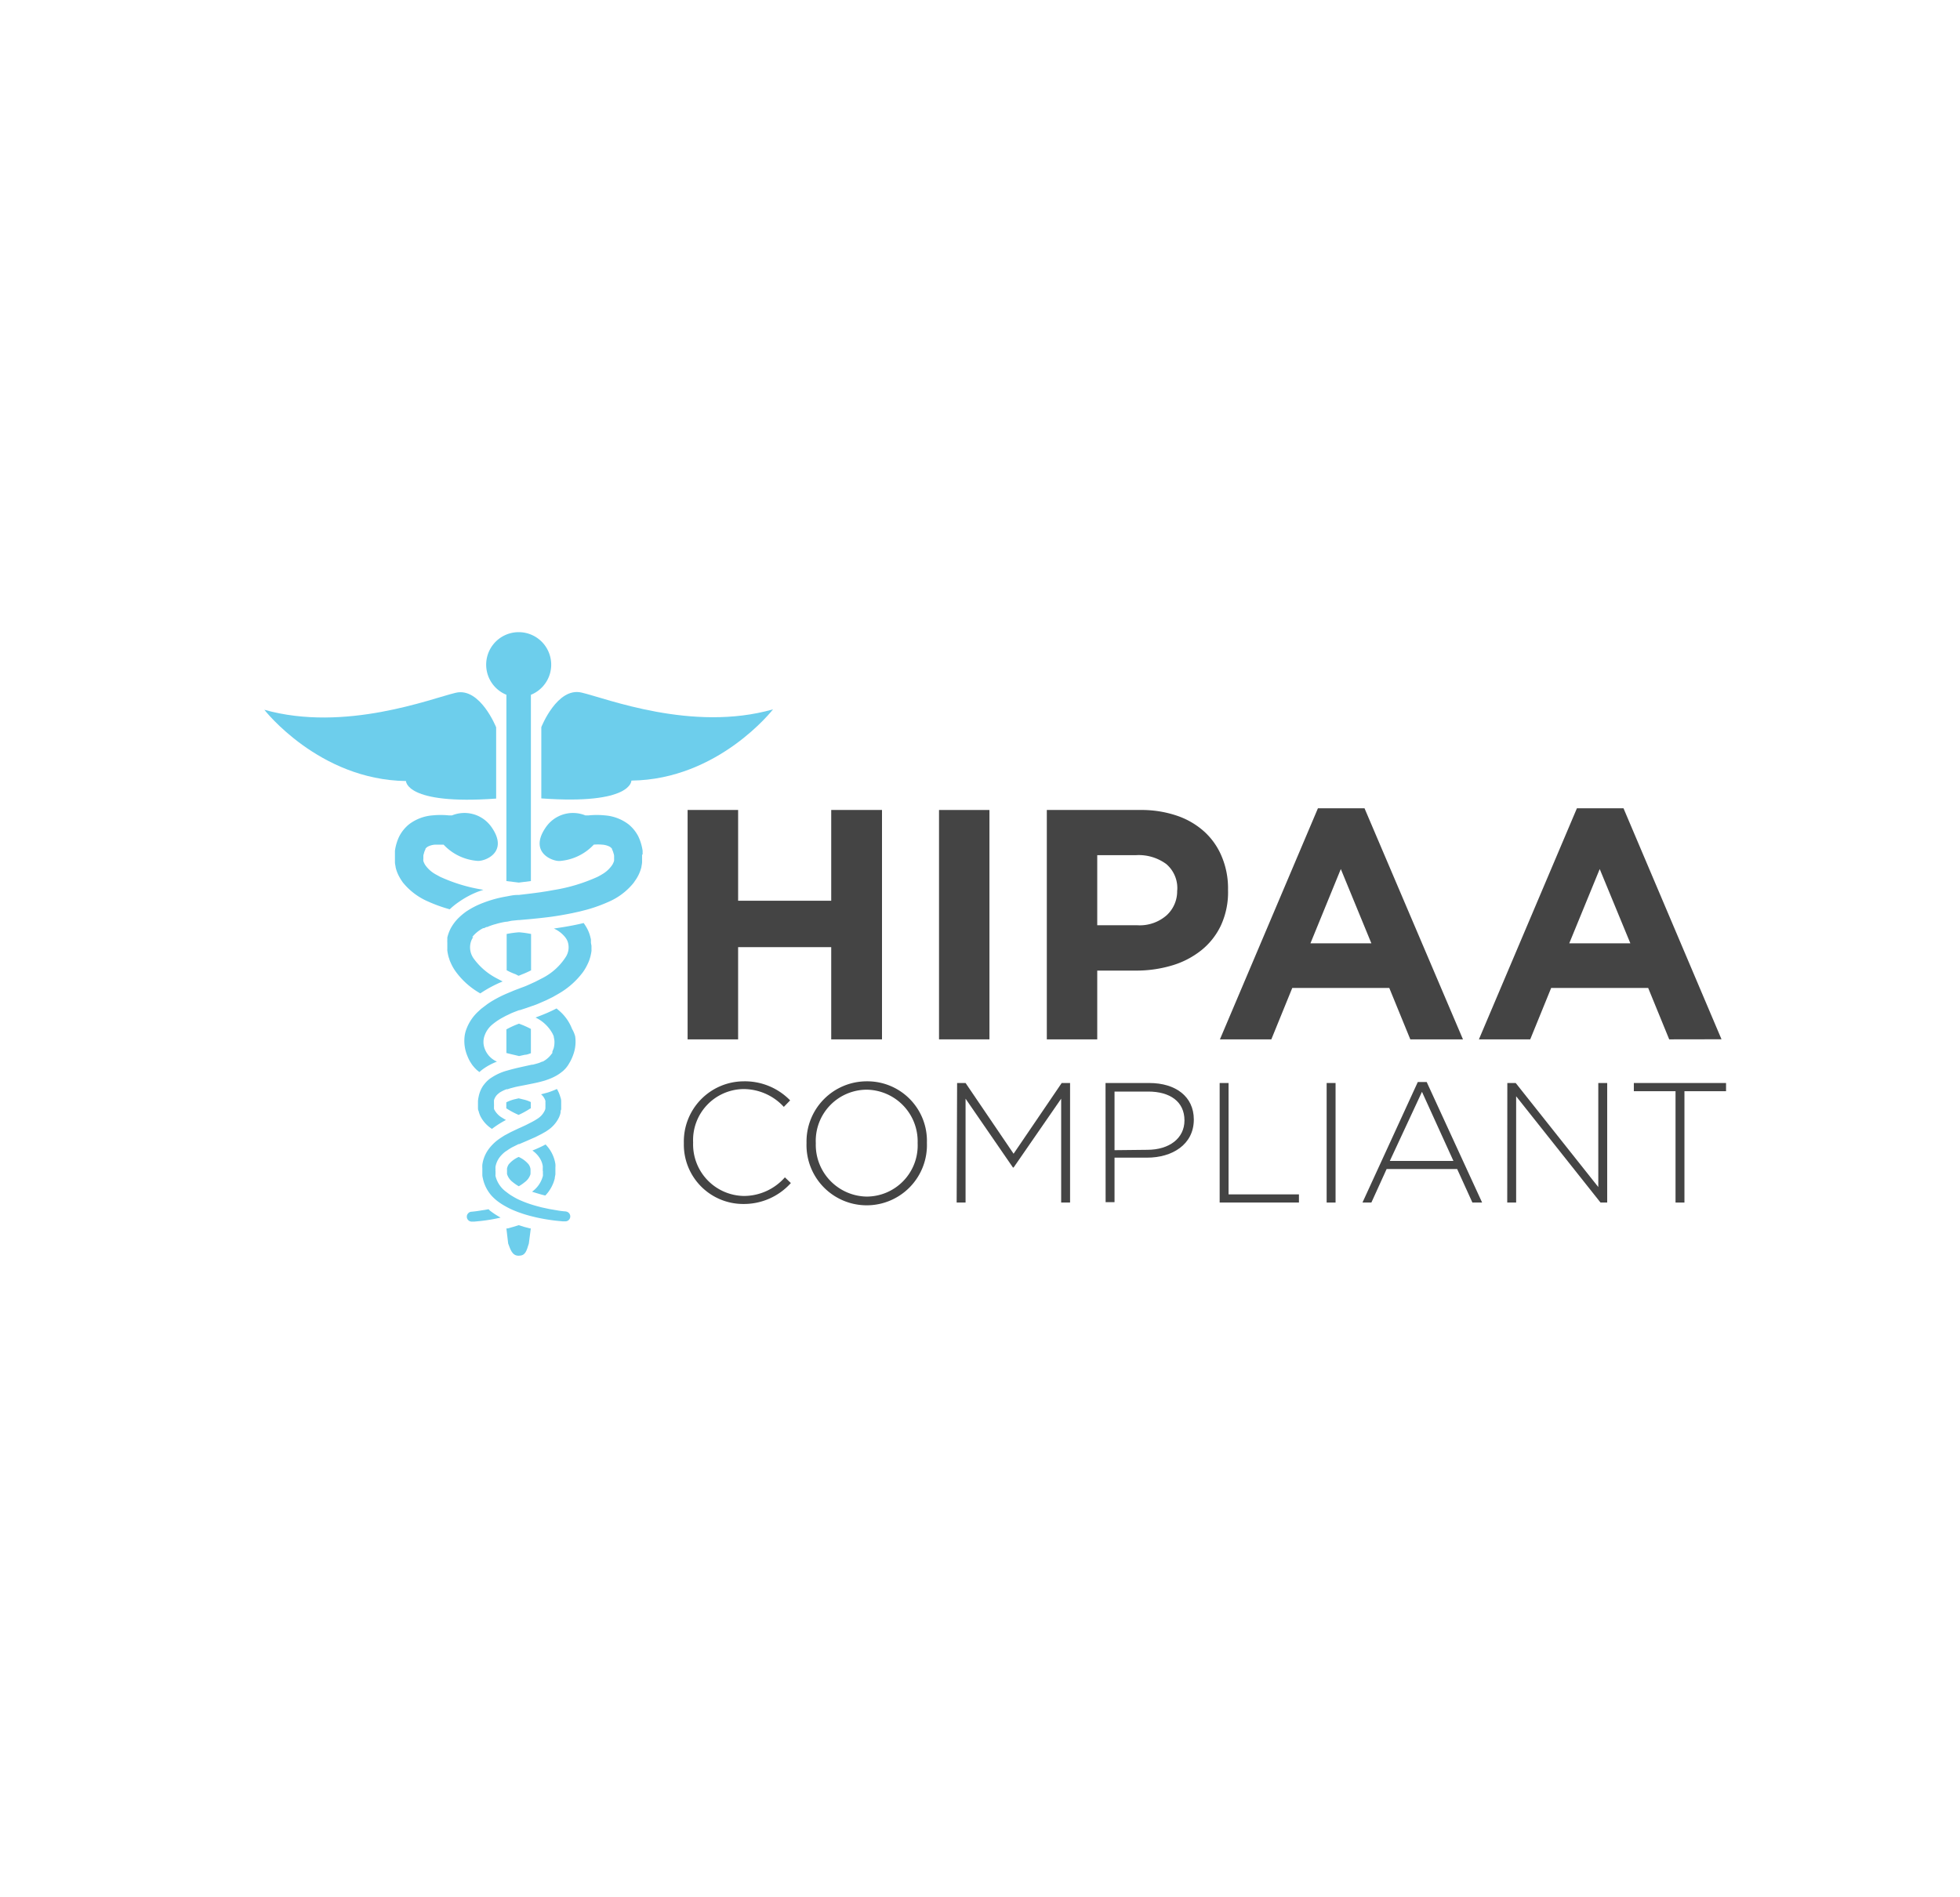 <svg id="Layer_1" data-name="Layer 1" xmlns="http://www.w3.org/2000/svg" viewBox="0 0 220 213"><defs><style>.cls-1{fill:#6dceec;}.cls-2{fill:#444;}</style></defs><title>pre-footer</title><g id="Layer_2" data-name="Layer 2"><g id="Layer_1-2" data-name="Layer 1-2"><path class="cls-1" d="M65.28,77.75c-2.74-.65-4.52,3.88-4.52,3.88v8c10.21.74,10.11-2,10.11-2,9.79-.11,15.9-8,15.9-8C77.71,82.22,68,78.38,65.28,77.75Z"/><path class="cls-1" d="M55.69,89.65v-8s-1.8-4.52-4.53-3.88-12.43,4.46-21.49,1.91c0,0,6.11,7.87,15.9,8C45.57,87.65,45.47,90.39,55.69,89.65Z"/><path class="cls-1" d="M56.84,78V98.91l1.39.17,1.36-.17V78a3.65,3.65,0,1,0-2.74,0Z"/><path class="cls-1" d="M58.22,109.54l.39-.16a10.51,10.51,0,0,0,1-.45v-4.08a10.44,10.44,0,0,0-1.35-.19,10.8,10.8,0,0,0-1.39.19v4.07a7,7,0,0,0,1,.45C58,109.43,58.09,109.5,58.22,109.54Z"/><path class="cls-1" d="M59.52,124.44l.06,0v-.72a3.56,3.56,0,0,0-.83-.29l-.53-.13-.52.12a4.58,4.58,0,0,0-.87.33v.67l.09.06a9.35,9.35,0,0,0,1.29.68A9,9,0,0,0,59.52,124.44Z"/><path class="cls-1" d="M58.22,137.54c-.4.13-.82.26-1.26.37l-.12,0,.2,1.69c.23.58.41,1.37,1.17,1.37s.88-.5,1.15-1.37l.22-1.7-.1,0C59,137.79,58.62,137.67,58.22,137.54Z"/><path class="cls-1" d="M59.54,131.2a1.2,1.2,0,0,0-.2-.48,3.09,3.09,0,0,0-1.12-.84,3.09,3.09,0,0,0-1.11.82,1.24,1.24,0,0,0-.2.49.28.28,0,0,0,0,.09v.4s0,.08,0,.12a1.79,1.79,0,0,0,.65.91,4.42,4.42,0,0,0,.67.46,4.42,4.42,0,0,0,.67-.46,1.75,1.75,0,0,0,.65-.91.25.25,0,0,1,0-.12v-.4Z"/><path class="cls-1" d="M58.22,118.55h.06l.64-.14c.24,0,.46-.11.67-.17v-2.73a9.4,9.4,0,0,0-1.34-.59,10,10,0,0,0-1.41.64v2.65c.41.11.86.21,1.33.32Z"/><path class="cls-1" d="M60.94,131.47v.34a1.06,1.06,0,0,1,0,.19v0a3.12,3.12,0,0,1-1.14,1.72l-.08.06c.29.1.56.18.81.25a6.9,6.9,0,0,0,.68.18,4.24,4.24,0,0,0,1.06-1.92c0-.13.05-.3.07-.46l0-.43v-.33a2.56,2.56,0,0,0,0-.39,4,4,0,0,0-.63-1.62,4.41,4.41,0,0,0-.47-.58c-.53.28-1,.49-1.48.68a3,3,0,0,1,.74.73,2.32,2.32,0,0,1,.42,1,1.17,1.17,0,0,1,0,.26.39.39,0,0,1,0,.15v.11Z"/><path class="cls-1" d="M72.13,95.94l0-.44a5.68,5.68,0,0,0-.48-1.6,4.26,4.26,0,0,0-1.1-1.36,5,5,0,0,0-2.61-1,9.28,9.28,0,0,0-1.9,0l-.33,0a3.69,3.69,0,0,0-4.4,1.27c-2.07,2.91.79,3.94,1.57,3.84a5.84,5.84,0,0,0,3.77-1.83,5.78,5.78,0,0,1,.93,0,2.23,2.23,0,0,1,.84.22,1,1,0,0,1,.28.25l0,.07a1.52,1.52,0,0,1,.16.42,1,1,0,0,1,.07.29v.54a.74.74,0,0,1-.07.21,1.48,1.48,0,0,1-.19.35,3.48,3.48,0,0,1-1.12,1c-.16.1-.33.19-.51.28a19.24,19.24,0,0,1-4.85,1.46l-.79.14-.77.12-1.06.14-1.35.16-.17,0c-.42,0-.82.1-1.22.17a13.42,13.42,0,0,0-2.64.73,9.26,9.26,0,0,0-1.92,1l-.13.1a6.64,6.64,0,0,0-.64.55,4.88,4.88,0,0,0-.52.59,5.57,5.57,0,0,0-.37.57,4.61,4.61,0,0,0-.4,1.07c0,.08,0,.16,0,.24a2.8,2.8,0,0,0,0,.36v.27h0l0,.36v.09a.59.59,0,0,0,0,.14,5.57,5.57,0,0,0,.14.71,1.59,1.59,0,0,0,.07.2,2,2,0,0,0,.14.39v0a5.34,5.34,0,0,0,.6,1.07,8.7,8.7,0,0,0,2.75,2.44,14.07,14.07,0,0,1,2.51-1.34l-.72-.38a7.39,7.39,0,0,1-2.5-2.15,2.15,2.15,0,0,1-.34-1.94,1.75,1.75,0,0,1,.26-.51H53a3.73,3.73,0,0,1,1.23-1l.1,0,0,0,.26-.13.1,0a3.33,3.33,0,0,1,.4-.16h0a5,5,0,0,1,.55-.17,8.66,8.66,0,0,1,1.12-.26c.23,0,.47-.09.71-.12l.68-.07h.1l1.25-.11c.84-.08,1.58-.16,2.27-.25s1.63-.25,2.46-.42l.86-.19.78-.2a17.3,17.3,0,0,0,2.44-.88,7.35,7.35,0,0,0,2.81-2.13l.15-.22A4.49,4.49,0,0,0,72,97.32v-.06a3.35,3.35,0,0,0,.07-.44l0-.76v-.12Z"/><path class="cls-1" d="M64.21,115.51a5.09,5.09,0,0,0-1.39-2l-.35-.3a18.21,18.21,0,0,1-2,.88l-.36.14A4.27,4.27,0,0,1,62,116a3.73,3.73,0,0,1,.16.35h0v0a.41.41,0,0,0,0,.08,2.79,2.79,0,0,1,.07.4h0a2.64,2.64,0,0,1-.08.84l0,0a1.67,1.67,0,0,1-.08.2,1.34,1.34,0,0,1-.07.18l0,.09,0,.07h0v0l-.09.11a2.8,2.8,0,0,1-1,.86l-.06,0-.3.13h0c-.23.08-.48.14-.73.21l-.11,0h0l-1,.22h0l-.35.08c-.45.1-.9.21-1.38.35h0a6.07,6.07,0,0,0-1.82.81l-.11.07a3.35,3.35,0,0,0-.49.43,5,5,0,0,0-.35.43l-.08.13a3.4,3.4,0,0,0-.39,1,4.85,4.85,0,0,0-.09.55v.77c0,.12,0,.24.07.36a3,3,0,0,0,.21.6,3.65,3.65,0,0,0,1.29,1.41,11.06,11.06,0,0,1,1.57-1c-.17-.09-.32-.19-.49-.29a2.27,2.27,0,0,1-.85-.94v0a.92.92,0,0,0,0-.09,2.34,2.34,0,0,1,0-.26v-.17h0v0a1.1,1.1,0,0,1,0-.18.48.48,0,0,1,0-.18v0a.27.27,0,0,1,0-.12,1.46,1.46,0,0,1,.48-.72l.16-.13a4.11,4.11,0,0,1,.76-.37l.13,0a4,4,0,0,1,.52-.16c.27-.08.56-.14.87-.2l.57-.11.79-.16c.46-.09.94-.2,1.44-.35l.4-.14a5.83,5.83,0,0,0,.72-.32,4.17,4.17,0,0,0,.61-.38l.31-.24.23-.23a2.6,2.6,0,0,0,.25-.31,1.13,1.13,0,0,0,.12-.18l.19-.32a5.38,5.38,0,0,0,.45-1.11,4.21,4.21,0,0,0,.11-1.73A3.17,3.17,0,0,0,64.21,115.51Z"/><path class="cls-1" d="M54.85,135.75l-1.05.17c-.3.05-.65.09-.88.11h0a.52.52,0,0,0-.38.19.53.53,0,0,0-.14.4.55.55,0,0,0,.55.52h0l.28,0,.72-.07a19,19,0,0,0,2.24-.38,9.33,9.33,0,0,1-1.23-.81Z"/><path class="cls-1" d="M63.55,136h0a8.8,8.8,0,0,1-.88-.1l-1-.17-.88-.19-.6-.16-.28-.08-.26-.08a13.13,13.13,0,0,1-1.36-.52,7.29,7.29,0,0,1-.78-.42,4.89,4.89,0,0,1-.6-.41l-.08-.06-.08-.06a3.1,3.1,0,0,1-1.13-1.72v0a.57.57,0,0,1,0-.18v-.33a1.13,1.13,0,0,1,0-.26,1.54,1.54,0,0,1,0-.3,2.52,2.52,0,0,1,.43-1,3.33,3.33,0,0,1,.73-.72l.12-.07a5.15,5.15,0,0,1,.58-.37l.72-.36.08,0,.84-.36.52-.23.44-.19.71-.36.46-.26.18-.12a3.63,3.63,0,0,0,1.29-1.43,2.49,2.49,0,0,0,.2-.58c0-.12,0-.24.07-.36v-.36l0-.43c0-.19,0-.37-.08-.56a3.76,3.76,0,0,0-.4-.95,9.56,9.56,0,0,1-1,.39l-.78.21a1.53,1.53,0,0,1,.49.73.36.36,0,0,1,0,.11v0s0,.11,0,.18a1.49,1.49,0,0,1,0,.21h0v.32a.69.69,0,0,1-.08.28h0a2.17,2.17,0,0,1-.86.94c-.15.1-.32.2-.49.29l-.21.11-.55.28-.58.27-.23.1-.76.36c-.21.1-.42.22-.63.33a3.38,3.38,0,0,0-.41.24,7.49,7.49,0,0,0-.65.45,5.08,5.08,0,0,0-.54.5,4.41,4.41,0,0,0-.47.58,3.83,3.83,0,0,0-.62,1.62,2.58,2.58,0,0,0,0,.39v.32l0,.44c0,.17.05.33.08.48a4.25,4.25,0,0,0,1,1.9,5.88,5.88,0,0,0,.58.53l0,0a7.38,7.38,0,0,0,.74.5l.23.13a8.52,8.52,0,0,0,1.1.52l.28.11c.33.12.65.23,1,.33l.36.1.24.06.41.1a21.5,21.5,0,0,0,2.27.38l.72.07h.29a.55.55,0,0,0,.57-.54.56.56,0,0,0-.54-.57Z"/><path class="cls-1" d="M66.33,105.84c0-.1,0-.23,0-.35a1.4,1.4,0,0,0-.05-.23,4,4,0,0,0-.4-1.06,5.15,5.15,0,0,0-.37-.58c-1.13.28-2.26.46-3.34.62a3.39,3.39,0,0,1,1.29,1,1.92,1.92,0,0,1,.25.44,2,2,0,0,1-.2,1.74,6.77,6.77,0,0,1-2.7,2.42l-.72.37-.48.22-.38.17,0,0c-.3.14-.61.24-.92.36h0c-.25.1-.52.19-.84.33l-.5.21a13.49,13.49,0,0,0-1.57.78c-.23.13-.46.28-.68.43l-.61.46c-.12.1-.24.2-.35.31a5.1,5.1,0,0,0-1.39,2,3.46,3.46,0,0,0-.21.78,4.38,4.38,0,0,0,.11,1.73,5.61,5.61,0,0,0,.45,1.11l.09.15v0l.09.14.12.18.25.3.26.26.28.22a4.7,4.7,0,0,1,.43-.35,6.9,6.9,0,0,1,1.54-.82,2.55,2.55,0,0,1-1.47-1.78,2.08,2.08,0,0,1,.09-1.16,2.81,2.81,0,0,1,.82-1.19,7,7,0,0,1,1.28-.86,5.21,5.21,0,0,1,.47-.24l.39-.19c.33-.14.65-.26.92-.36l.07,0,.61-.2.75-.26.43-.15c.38-.15.77-.33,1.17-.5l.73-.36h0l.65-.37a9,9,0,0,0,2.76-2.45,6.1,6.1,0,0,0,.59-1.06v0a2.74,2.74,0,0,0,.15-.4l.06-.19a5.42,5.42,0,0,0,.14-.7.59.59,0,0,0,0-.14v-.12l0-.32v0Z"/><path class="cls-1" d="M51.48,101.27a10.13,10.13,0,0,1,2.2-1.18l.58-.2a18.41,18.41,0,0,1-4.86-1.46l-.51-.28a3.46,3.46,0,0,1-1.13-1,1.74,1.74,0,0,1-.18-.33.64.64,0,0,1-.06-.18.89.89,0,0,1,0-.23v-.35a1.05,1.05,0,0,1,.06-.24,1.6,1.6,0,0,1,.17-.46l0-.07a.84.84,0,0,1,.28-.25,2.06,2.06,0,0,1,.84-.22h.3c.21,0,.42,0,.62,0a5.79,5.79,0,0,0,3.77,1.82c.79.1,3.65-.93,1.58-3.83a3.7,3.7,0,0,0-4.41-1.27l-.32,0a9.39,9.39,0,0,0-1.91,0,5,5,0,0,0-2.59,1,4.26,4.26,0,0,0-1.1,1.36,5.4,5.4,0,0,0-.48,1.62l0,.58,0,.74a3.21,3.21,0,0,0,.07.43v.06a4.06,4.06,0,0,0,.28.83,5.74,5.74,0,0,0,.55.92,7.42,7.42,0,0,0,2.83,2.13,17,17,0,0,0,2.42.87A7.64,7.64,0,0,1,51.48,101.27Z"/><path class="cls-2" d="M93.3,116.68V106.33H82.85v10.35H77.18V90.93h5.67v10.19H93.3V90.93H99v25.75Z"/><path class="cls-2" d="M105.4,116.68V90.93h5.66v25.75Z"/><path class="cls-2" d="M137.06,103.85a7.86,7.86,0,0,1-2.22,2.83,9.67,9.67,0,0,1-3.31,1.71,14,14,0,0,1-4.07.57h-4.3v7.72H117.5V90.93H128a12.35,12.35,0,0,1,4.13.65,8.77,8.77,0,0,1,3.09,1.82,7.83,7.83,0,0,1,1.94,2.82,9.17,9.17,0,0,1,.68,3.62v.07A8.91,8.91,0,0,1,137.06,103.85Zm-4.92-3.9A3.55,3.55,0,0,0,130.91,97a5.22,5.22,0,0,0-3.37-1h-4.38v7.87h4.49a4.57,4.57,0,0,0,3.3-1.12,3.65,3.65,0,0,0,1.18-2.78Z"/><path class="cls-2" d="M158.3,116.68l-2.36-5.77H145.05l-2.35,5.77h-5.77l11-25.94h5.23l11.05,25.94Zm-7.8-19.12-3.41,8.34h6.84Z"/><path class="cls-2" d="M187.36,116.68,185,110.91H174.11l-2.35,5.77H166l11-25.94h5.23l11,25.93Zm-7.8-19.12-3.42,8.34H183Z"/><path class="cls-2" d="M76.76,128.33v0a6.75,6.75,0,0,1,6.72-6.94,7.09,7.09,0,0,1,5.21,2.14l-.71.73a6.15,6.15,0,0,0-4.52-2,5.73,5.73,0,0,0-5.66,6v0a5.79,5.79,0,0,0,5.68,6,6.14,6.14,0,0,0,4.62-2.09l.67.64a7.08,7.08,0,0,1-5.33,2.35A6.66,6.66,0,0,1,76.76,128.33Z"/><path class="cls-2" d="M90.53,128.33v0a6.76,6.76,0,0,1,6.78-6.94,6.68,6.68,0,0,1,6.73,6.9v0a6.76,6.76,0,1,1-13.51,0Zm12.47,0v0a5.8,5.8,0,0,0-5.73-6,5.74,5.74,0,0,0-5.7,6v0a5.81,5.81,0,0,0,5.73,6A5.74,5.74,0,0,0,103,128.33Z"/><path class="cls-2" d="M107.43,121.58h.95l5.39,7.94,5.4-7.94h.94V135h-1V123.34l-5.34,7.73h-.07l-5.32-7.73V135h-1Z"/><path class="cls-2" d="M124.09,121.58H129c2.95,0,5,1.51,5,4.1v0c0,2.82-2.44,4.28-5.24,4.28H125.1v5h-1Zm4.68,7.5c2.49,0,4.18-1.3,4.18-3.3v0c0-2.13-1.65-3.24-4.07-3.24H125.1v6.58Z"/><path class="cls-2" d="M136.9,121.58h1v12.5h7.9V135h-8.9Z"/><path class="cls-2" d="M148.91,121.58h1V135h-1Z"/><path class="cls-2" d="M159.14,121.47h1L166.36,135h-1.09l-1.71-3.76h-7.92L153.93,135h-1Zm4,8.86-3.53-7.76L156,130.33Z"/><path class="cls-2" d="M169.19,121.58h.94l9.27,11.68V121.58h1V135h-.75l-9.47-11.93V135h-1Z"/><path class="cls-2" d="M188.07,122.5h-4.68v-.92h10.35v.92h-4.67V135h-1Z"/></g></g></svg>